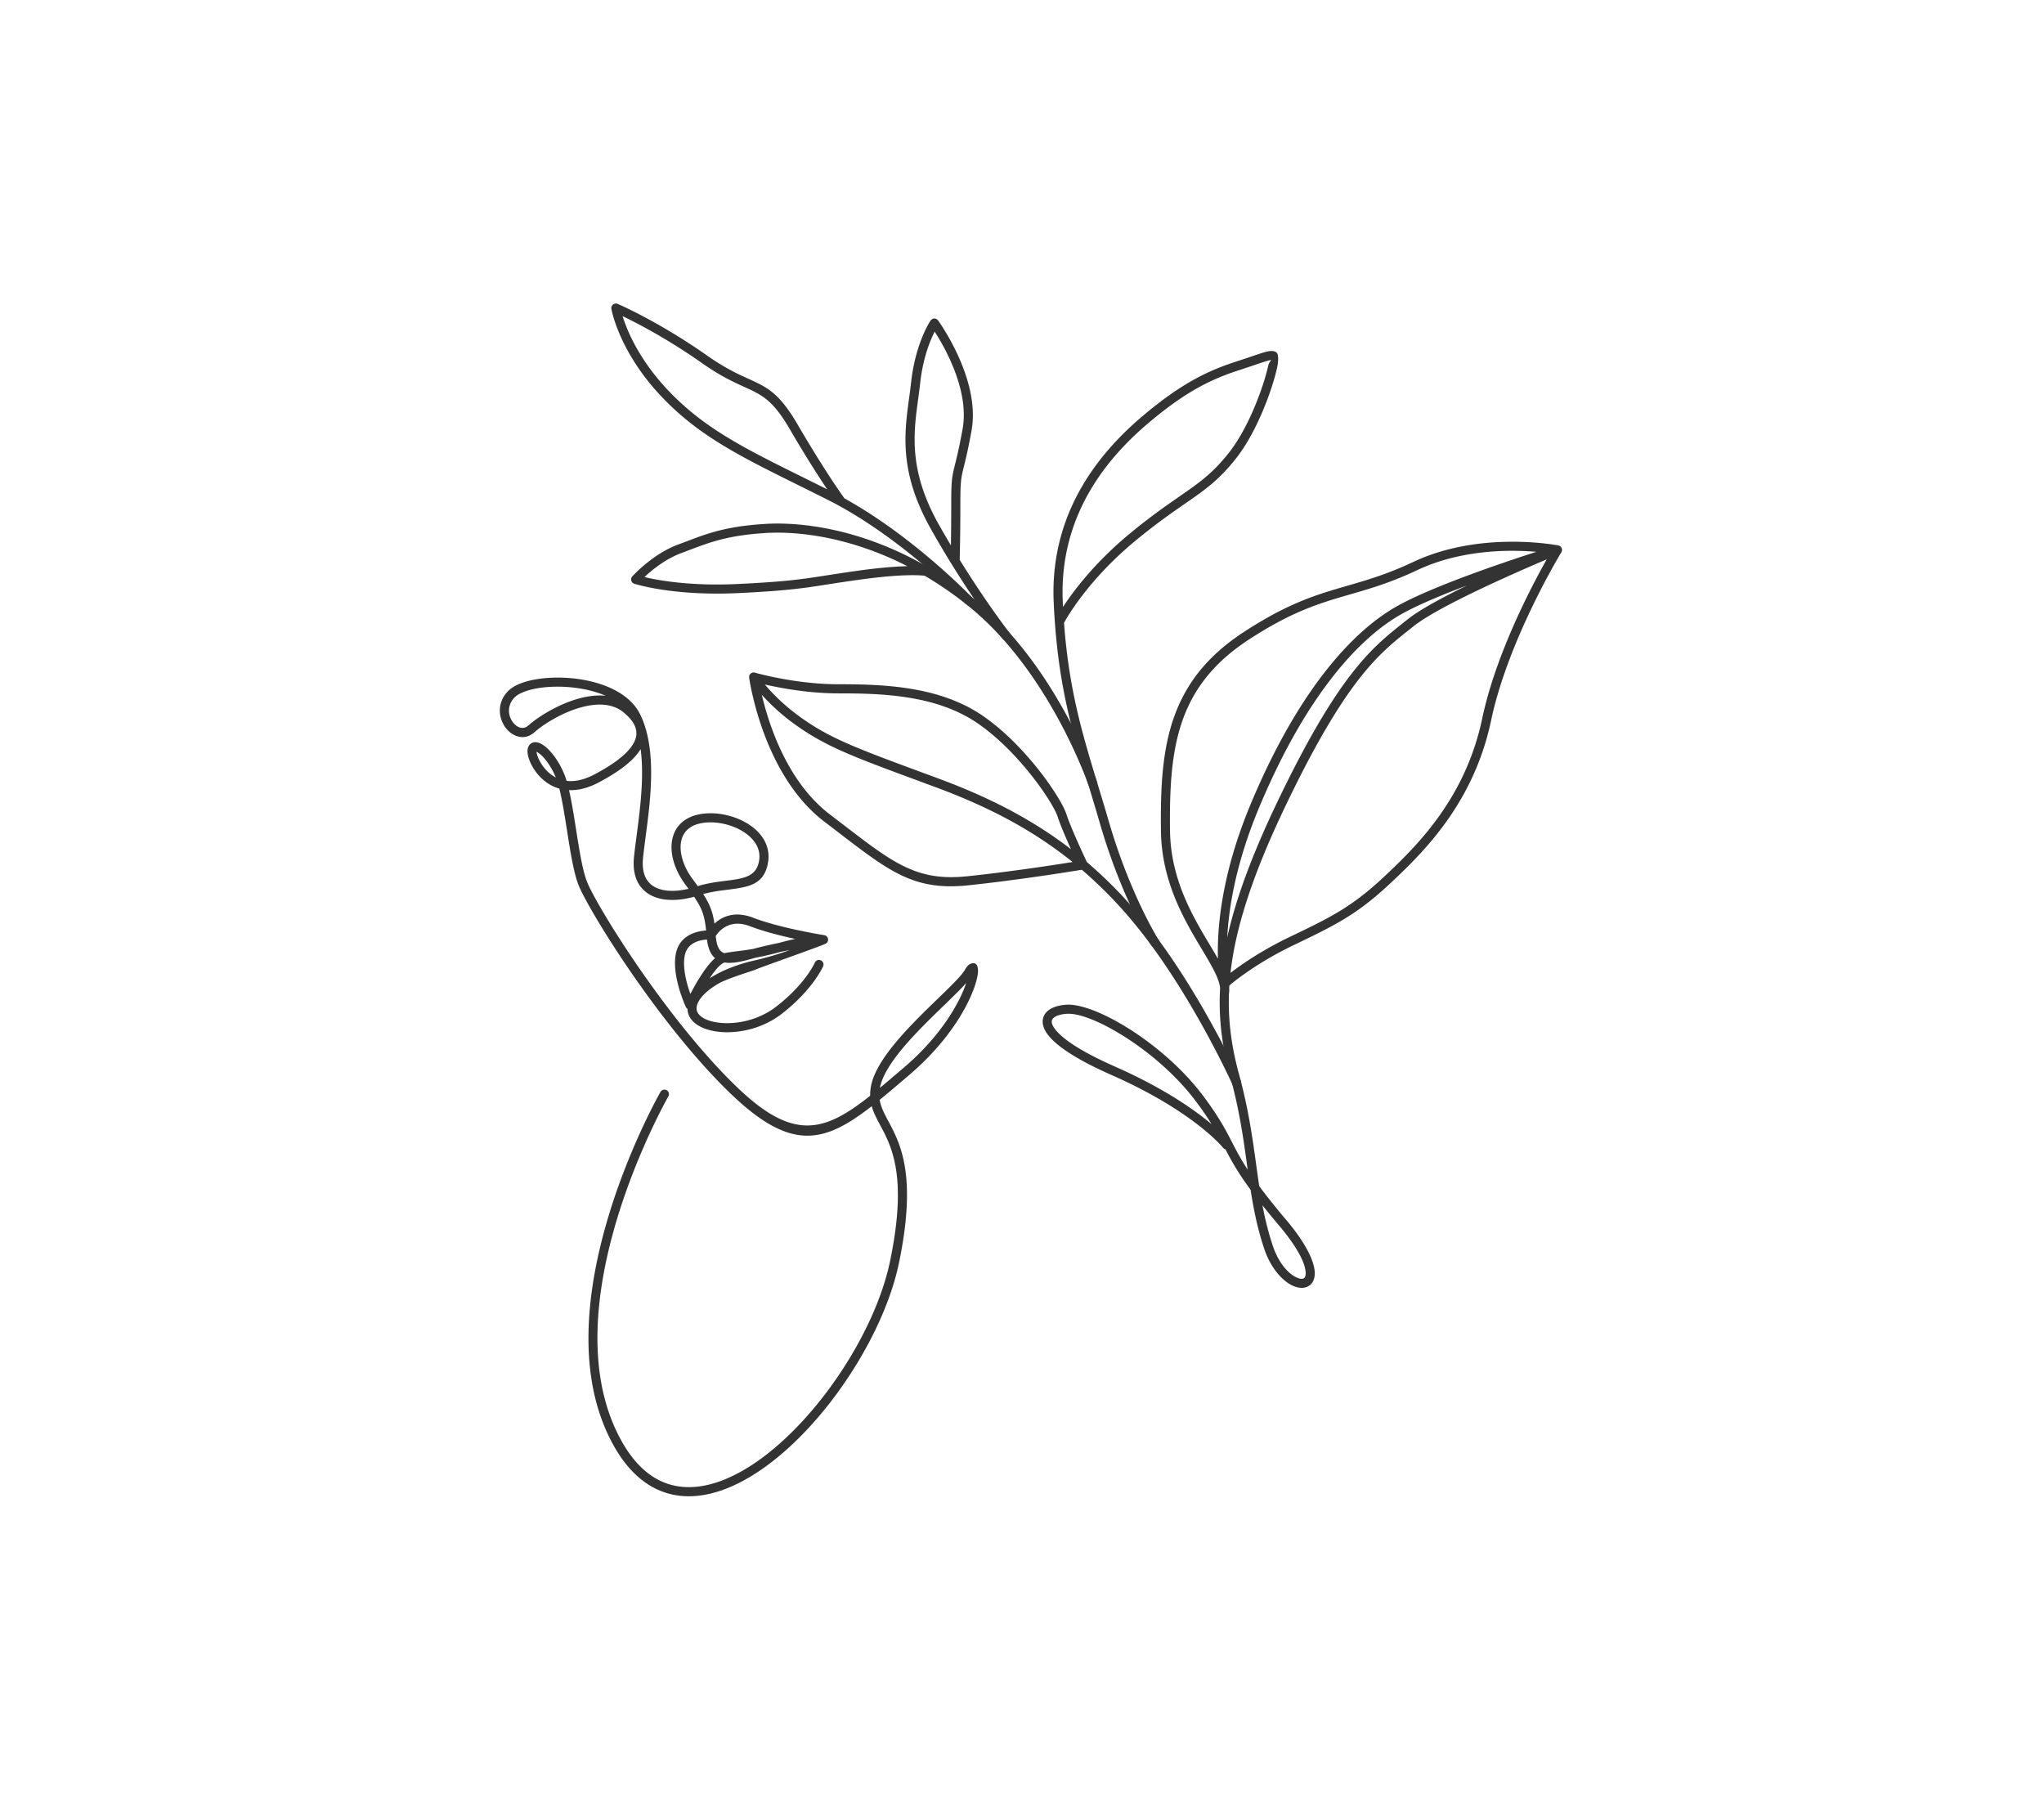 <svg xmlns="http://www.w3.org/2000/svg" width="229" height="202" fill="none" viewBox="0 0 229 202"><path fill="#333" d="M84.324 107.374c-1.292.378-2.329.584-3.146.445-.505.169-1.113.914-1.674 1.779.147-.095.3-.189.457-.281 1.2-.701 2.739-1.309 4.515-1.712a32.908 32.908 0 0 0 4.001-1.173c-.343.066-.694.135-1.044.206-1.15.315-2.05.512-2.796.647l-.313.089Zm-4.215-.038c-.48-.413-.78-1.081-.905-2.085-.728.042-2.154.306-2.47 1.716-.314 1.401.205 3.244.614 4.378.612-1.182 1.69-3.073 2.76-4.009Zm.08-2.479c.097 1.151.404 1.72.932 1.902l.047.015c.509-.101.987-.161 1.514-.228.5-.063 1.048-.131 1.725-.253a45.37 45.37 0 0 1 2.814-.652c.7-.192 1.323-.343 1.872-.461-1.598-.345-3.532-.831-5.077-1.424-2.362-.907-3.544.649-3.827 1.101Zm-2.014-5.59c1.11-.342 2.19-.478 3.172-.603 1.95-.247 3.457-.438 3.712-2.343v-.002c.05-.367.025-.714-.06-1.04-.213-.813-.814-1.508-1.61-2.037-.83-.552-1.86-.92-2.89-1.058-.778-.104-1.55-.077-2.227.1-.418.11-.764.274-1.043.48-.472.348-.76.828-.891 1.38-.138.587-.104 1.258.077 1.949.206.786.601 1.593 1.147 2.334.225.303.428.58.613.84ZM65.456 78.105c.808-.172 1.622-.242 2.402-.161-1.14-.498-2.456-.802-3.77-.937-2.255-.234-4.472.029-5.753.657-.281.138-.51.29-.674.457-.682.692-.756 1.538-.508 2.219.093.254.23.485.396.677.16.185.345.332.54.424.353.165.76.142 1.12-.181 1.107-.994 3.665-2.607 6.247-3.156Zm-3.19 8.988c-.509-1.254-1.24-2.209-1.837-2.677a1.72 1.72 0 0 0-.316-.205c.012.232.13.607.355 1.036.249.476.625.987 1.13 1.402.202.166.425.317.668.444Zm43.491 25.535c-2.86 2.77-6.65 6.44-7.175 9.238.693-.574 1.421-1.194 2.192-1.852l.439-.374.001.001.001-.001c4.312-3.672 6.324-7.402 7.035-9.524-.622.7-1.504 1.554-2.493 2.512Zm-31.75 9.673a.509.509 0 0 1 .886.499c-.039.069-13.672 23.9-5.166 38.787 1.19 2.084 2.58 3.451 4.094 4.221 2.26 1.148 4.835.977 7.464-.114 2.699-1.119 5.45-3.199 7.989-5.821 5.014-5.179 9.169-12.442 10.45-18.62 1.96-9.454.179-12.791-1.102-15.192-.401-.75-.757-1.417-.959-2.142-5.315 4.14-8.992 5.099-15.694-1.3-3.245-3.098-6.499-7.081-9.294-10.909-4.134-5.663-7.274-11.011-7.893-12.65-.526-1.39-.89-3.705-1.253-6.014-.27-1.71-.539-3.419-.866-4.703a4.716 4.716 0 0 1-1.711-.908 5.637 5.637 0 0 1-1.387-1.717c-.359-.686-.51-1.35-.459-1.742.036-.27.142-.477.303-.621.238-.213.543-.261.888-.163.233.067.494.211.762.422.735.577 1.63 1.744 2.211 3.248.072.187.141.39.208.61.85.107 1.873-.066 3.077-.697 1.874-.982 3.24-1.959 4.022-2.922.385-.474.62-.94.696-1.393.073-.432-.001-.867-.23-1.305-.236-.45-.636-.909-1.21-1.374-1.131-.918-2.647-1.001-4.166-.679-2.389.508-4.753 1.998-5.775 2.916-.71.638-1.523.678-2.234.345a2.69 2.69 0 0 1-.88-.679 3.228 3.228 0 0 1-.583-.997c-.369-1.012-.263-2.263.74-3.28.245-.248.567-.468.953-.657 1.442-.707 3.871-1.009 6.304-.757 2.446.252 4.927 1.064 6.469 2.583.433.428.794.912 1.062 1.457 1.903 3.885 1.167 9.48.613 13.684-.114.865-.22 1.67-.293 2.39-.074.733-.017 1.344.146 1.842.184.561.508.981.934 1.274.442.305 1 .481 1.631.545.724.074 1.537 0 2.382-.2-.123-.17-.253-.347-.392-.535-.623-.844-1.076-1.773-1.315-2.685-.222-.848-.261-1.686-.085-2.435.185-.783.6-1.466 1.278-1.967a4.052 4.052 0 0 1 1.395-.648c.806-.21 1.711-.245 2.613-.124 1.181.158 2.366.581 3.322 1.218.993.66 1.75 1.555 2.032 2.632.118.449.152.928.085 1.43-.36 2.683-2.206 2.918-4.595 3.22-.84.106-1.759.223-2.692.478.319.492.56.928.75 1.376.25.595.403 1.19.51 1.938.805-.741 2.218-1.474 4.337-.66 3.055 1.172 7.774 1.923 7.954 1.951a.51.51 0 0 1 .158.963c-.357.214-7.605 2.757-7.79 2.878-.187.122-3.11.948-4.229 1.6-.88.514-1.553 1.075-1.972 1.63-.367.486-.525.951-.436 1.346.022.095.06.191.117.287l.012.024c.022.035.046.069.07.102.483.623 1.638 1.003 3.049 1.03a9.252 9.252 0 0 0 4.74-1.237c.31-.181.61-.382.898-.605 3.35-2.593 4.347-4.958 4.35-4.965a.51.51 0 0 1 .934.403c-.003.008-1.103 2.614-4.661 5.368a9.213 9.213 0 0 1-1.01.68 10.275 10.275 0 0 1-5.267 1.374c-1.715-.033-3.167-.559-3.838-1.426a2.038 2.038 0 0 1-.16-.233 2.026 2.026 0 0 1-.276-.96.51.51 0 0 1-.182-.212c-.004-.01-1.664-3.547-1.1-6.061.459-2.042 2.382-2.439 3.369-2.506-.102-.984-.24-1.665-.515-2.314-.193-.456-.459-.914-.83-1.464-1.09.299-2.158.42-3.11.323-.799-.081-1.52-.315-2.11-.721a3.418 3.418 0 0 1-1.325-1.797c-.205-.627-.279-1.377-.19-2.258.074-.723.182-1.541.298-2.421.383-2.917.859-6.525.448-9.664a5.33 5.33 0 0 1-.408.574c-.87 1.073-2.344 2.135-4.341 3.182-1.23.644-2.323.877-3.274.838.294 1.27.538 2.822.782 4.375.354 2.253.71 4.51 1.201 5.81.6 1.587 3.683 6.822 7.763 12.411 2.76 3.781 5.972 7.713 9.173 10.77 6.261 5.978 9.698 4.924 14.817.871a5.264 5.264 0 0 1 .07-.942c.503-3.148 4.49-7.009 7.488-9.912 1.481-1.434 2.712-2.626 3.082-3.292.186-.335.38-.537.559-.616.573-.256.898.034.885.803-.005.306-.082.757-.249 1.314-.65 2.173-2.737 6.294-7.448 10.306l.001.001-.439.375c-1.025.873-1.978 1.685-2.88 2.418.13.815.515 1.536.963 2.376 1.354 2.537 3.235 6.062 1.201 15.873-1.318 6.36-5.58 13.821-10.717 19.127-2.63 2.717-5.497 4.879-8.328 6.053-2.9 1.203-5.766 1.379-8.317.082-1.688-.859-3.223-2.357-4.518-4.625-8.795-15.391 5.127-39.721 5.166-39.792ZM136.453 107.4c-.102-3.306.344-9.328 3.624-17.216 2.378-5.719 4.946-10.276 7.532-13.813 2.958-4.043 5.951-6.76 8.726-8.36 3.832-2.21 11.891-4.936 15.794-6.195-2.979-.252-8.416-.272-13.341 2.05-2.996 1.414-5.315 2.083-7.559 2.731l-.024.006c-3.272.945-6.387 1.848-11.281 5.04-4.036 2.632-6.273 5.67-7.484 9.185-1.223 3.553-1.415 7.617-1.355 12.249.069 5.441 2.566 9.613 4.451 12.763.328.548.639 1.067.917 1.56Zm1.042-2.387c.942-4.244 2.731-9.171 5.658-15.274 6.819-14.215 10.567-17.192 14.068-19.973.36-.286.338-.266.492-.39 1.337-1.07 3.903-2.454 6.624-3.783-2.858 1.074-5.673 2.25-7.495 3.3-2.657 1.532-5.539 4.156-8.41 8.08-2.541 3.475-5.067 7.962-7.413 13.602-2.547 6.126-3.349 11.067-3.524 14.438Zm.509 2.848c-.056.38-.104.755-.146 1.126 1.196-.916 3.467-2.504 6.556-3.987l.106-.052c4.511-2.167 6.881-3.306 10.519-6.71 1.844-1.724 4.133-3.924 6.195-6.817 2.053-2.88 3.883-6.452 4.828-10.938 1.517-7.207 5.534-14.825 7.225-17.823-3.414 1.45-12.11 5.247-14.94 7.51l-.492.395c-3.414 2.711-7.069 5.615-13.784 19.614-3.519 7.337-5.368 12.937-6.067 17.682Zm5.279 29.406a89.133 89.133 0 0 1-1.842-2.243 34.14 34.14 0 0 0 1.152 4.518c.666 1.999 1.802 3.198 2.723 3.587.319.135.583.161.748.075.134-.07.217-.253.219-.554.005-.988-.783-2.761-3-5.383Zm-18.39-17.797c5.457 2.405 8.903 4.832 10.852 6.466a34.723 34.723 0 0 0-1.792-2.6c-1.972-2.624-4.648-4.984-7.243-6.731-2.877-1.938-5.618-3.112-7.135-3.038-.651.032-1.189.179-1.502.432-.153.123-.241.275-.24.451 0 .23.127.526.412.89.833 1.06 2.843 2.452 6.648 4.13Zm12.399 9.281a.503.503 0 0 1-.265-.173c-.01-.011-3.258-4.08-12.545-8.174-3.975-1.753-6.115-3.257-7.039-4.434-.435-.553-.627-1.064-.628-1.52-.001-.511.226-.928.619-1.246.483-.389 1.231-.613 2.093-.655 1.726-.084 4.701 1.156 7.75 3.21 2.679 1.804 5.445 4.245 7.49 6.966 1.791 2.384 2.516 3.787 3.246 5.201.481.931.965 1.867 1.772 3.104l-.063-.456c-.408-2.961-.847-6.146-1.888-9.963-.868-3.184-1.336-6.349-1.141-9.938-.1-1.084-.965-2.53-2.03-4.31-1.946-3.251-4.523-7.556-4.596-13.274-.061-4.74.138-8.907 1.407-12.592 1.283-3.724 3.642-6.935 7.896-9.709 5.014-3.27 8.203-4.195 11.554-5.162l.021-.007c2.202-.636 4.478-1.293 7.408-2.675 7.542-3.556 16.209-1.847 16.233-1.842a.51.51 0 0 1 .341.764c-.016.029-5.964 9.783-7.867 18.825-.979 4.645-2.873 8.343-4.996 11.32-2.112 2.964-4.449 5.21-6.33 6.97-3.754 3.511-6.173 4.674-10.775 6.885l-.106.051c-3.924 1.885-6.482 3.938-7.12 4.475l-.018.296c.014.219.005.431-.029.638-.109 3.23.338 6.115 1.13 9.018 1.06 3.888 1.504 7.105 1.916 10.094.114.829.226 1.64.348 2.443a75.17 75.17 0 0 0 2.981 3.728c2.395 2.832 3.246 4.853 3.239 6.045-.004.725-.295 1.211-.765 1.456-.438.228-1.007.213-1.614-.043-1.141-.482-2.525-1.898-3.294-4.206-.756-2.269-1.178-4.397-1.516-6.575-1.469-2.003-2.179-3.303-2.819-4.535Z"/><path fill="#333" d="M117.255 93.183a46.364 46.364 0 0 1 2.729 1.945c-.55-1.224-1.198-2.728-1.488-3.632-.302-.938-1.732-3.266-3.806-5.691-1.472-1.724-3.262-3.48-5.188-4.797-2.304-1.574-4.967-2.407-7.657-2.847-2.711-.443-5.469-.487-7.916-.487-3.324 0-6.487-.595-8.233-.993.765.923 2.09 2.312 4.083 3.731 3.287 2.34 6.24 3.431 13.889 6.256l1.431.529c4.417 1.634 8.43 3.528 12.156 5.986Zm2.912 3.384a45.143 45.143 0 0 0-3.471-2.533c-3.648-2.408-7.595-4.269-11.948-5.879l-1.431-.528c-7.739-2.859-10.726-3.963-14.128-6.384a23.186 23.186 0 0 1-3.84-3.407c.775 3.299 2.836 9.753 7.629 13.4.558.425 1.09.834 1.598 1.223 5.542 4.254 8.193 6.29 13.78 5.704 4.743-.497 9.668-1.253 11.811-1.596Zm18.832 24.49a.509.509 0 1 1-.93.419c-.014-.031-4.806-10.638-11.189-18.274a48.558 48.558 0 0 0-5.674-5.77c-1.229.202-7.109 1.154-12.747 1.745-5.989.627-8.743-1.487-14.503-5.908-.507-.39-1.038-.797-1.598-1.223-6.774-5.156-8.34-15.539-8.422-16.107a.51.51 0 0 1 .684-.574c.466.13 4.715 1.287 9.31 1.287 2.478 0 5.278.046 8.079.504 2.822.46 5.625 1.341 8.068 3.01 2.008 1.373 3.864 3.193 5.387 4.976 2.161 2.527 3.67 5.012 4.002 6.043.48 1.493 2.017 4.78 2.305 5.389a49.463 49.463 0 0 1 5.891 5.974c6.473 7.743 11.324 18.478 11.337 18.509Z"/><path fill="#333" d="m119.068 67.409.028.581c1.163-1.78 3.556-4.976 7.49-8.222 2.323-1.915 4.073-3.126 5.535-4.14 2.187-1.513 3.719-2.575 5.562-4.913 1.54-1.956 2.787-4.704 3.582-6.96.379-1.076.655-2.038.81-2.745.089-.41.304-.587.333-.67-.242.007-.692.159-1.782.527-.512.173-1.147.388-1.844.615-1.448.473-2.849 1.019-4.382 1.855-1.542.841-3.229 1.98-5.244 3.64-2.012 1.657-4.66 4.127-6.739 7.504-2.071 3.364-3.584 7.639-3.349 12.928Zm10.746 37.895a.51.51 0 1 1-.866.539c-.009-.016-3.287-5.217-5.711-13.58a294.25 294.25 0 0 0-1.216-4.064c-1.757-5.773-3.28-10.776-3.837-18.464a78.45 78.45 0 0 1-.133-2.282c-.246-5.524 1.335-9.991 3.5-13.506 2.155-3.5 4.885-6.048 6.958-7.756 2.069-1.703 3.808-2.877 5.404-3.748 1.606-.876 3.058-1.442 4.554-1.93.812-.266 1.379-.457 1.835-.611 1.513-.512 1.97-.666 2.471-.54.044.01.084.026.122.046l.038.023.001-.002a.534.534 0 0 1 .239.447c.056.323.023.786-.101 1.35-.162.74-.45 1.746-.845 2.868-.825 2.34-2.124 5.198-3.742 7.252-1.934 2.455-3.521 3.553-5.785 5.12-1.448 1.004-3.181 2.203-5.467 4.089-5.197 4.287-7.609 8.456-8.025 9.218.557 7.52 2.057 12.448 3.787 18.131.4 1.314.812 2.669 1.22 4.076 2.382 8.218 5.59 13.309 5.599 13.324Z"/><path fill="#333" d="M101.655 63.427a36.186 36.186 0 0 0-4.208-1.832c-4.75-1.715-8.903-2.056-11.66-1.886-4.21.26-6.225 1.025-8.505 1.89-.34.13-.685.26-.96.363-1.79.661-3.319 1.93-4.12 2.683 1.537.368 5.176 1.037 10.528.774 5.39-.264 7.089-.529 9.867-.961 1.017-.159 2.174-.339 3.604-.537 2.475-.342 4.243-.465 5.454-.494Zm21.242 24.156a.51.51 0 0 1-.962.335c-.013-.037-4.35-12.672-13.369-19.97a40.749 40.749 0 0 0-4.955-3.445c-.393-.055-2.355-.252-7.27.428-1.523.21-2.622.382-3.588.532-2.818.439-4.54.707-9.975.974-7.091.349-11.313-.92-11.687-1.036a.51.51 0 0 1-.25-.835c.006-.007 2.246-2.497 5.13-3.563.379-.14.669-.25.952-.358 2.355-.894 4.438-1.685 8.805-1.954 2.858-.177 7.158.175 12.062 1.945a37.888 37.888 0 0 1 6.277 2.952 41.598 41.598 0 0 1 5.141 3.565c9.243 7.48 13.676 20.393 13.689 20.43Z"/><path fill="#333" d="M105.187 58.77c.453.804.904 1.581 1.349 2.327.019-1.148.037-2.811.037-4.841 0-2.515.101-2.92.427-4.236.193-.775.467-1.88.845-3.964.782-4.306-2.008-9.168-3.129-10.906-.491.955-1.312 2.917-1.63 5.823-.063.573-.144 1.166-.225 1.767-.517 3.802-1.085 7.973 2.326 14.03Zm7.932 12.14a.51.51 0 1 1-.806.626c-.012-.014-3.971-5.081-8.016-12.267-3.577-6.352-2.985-10.7-2.446-14.665.079-.58.157-1.154.221-1.739.495-4.512 2.184-6.953 2.188-6.96a.51.51 0 0 1 .834-.011h.001c.013.019 4.801 6.566 3.752 12.342-.389 2.143-.664 3.25-.857 4.028-.302 1.217-.395 1.592-.395 3.992 0 3.377-.057 5.835-.073 6.463 3.065 4.95 5.588 8.179 5.597 8.19ZM89.875 53.425c.898.445 1.834.909 2.796 1.39a128.025 128.025 0 0 1-4.17-6.714c-1.93-3.313-3.141-3.862-5.09-4.747-1.209-.549-2.684-1.218-4.735-2.66-3.922-2.759-7.33-4.513-8.922-5.276.49 1.587 1.82 4.864 5.139 8.352 4.023 4.227 8.521 6.455 14.982 9.655Zm18.955 13.433a.51.51 0 1 1-.735.706c-.02-.02-7.085-7.408-15.358-11.574a537.45 537.45 0 0 0-3.313-1.65c-6.557-3.249-11.122-5.51-15.27-9.868-4.851-5.097-5.656-9.86-5.658-9.873a.51.51 0 0 1 .7-.558c.014.005 4.557 1.943 10.067 5.818 1.972 1.387 3.398 2.035 4.567 2.565 2.132.968 3.458 1.57 5.553 5.166 2.856 4.904 4.848 7.718 5.22 8.235 7.805 4.32 14.207 11.012 14.227 11.033Z"/></svg>